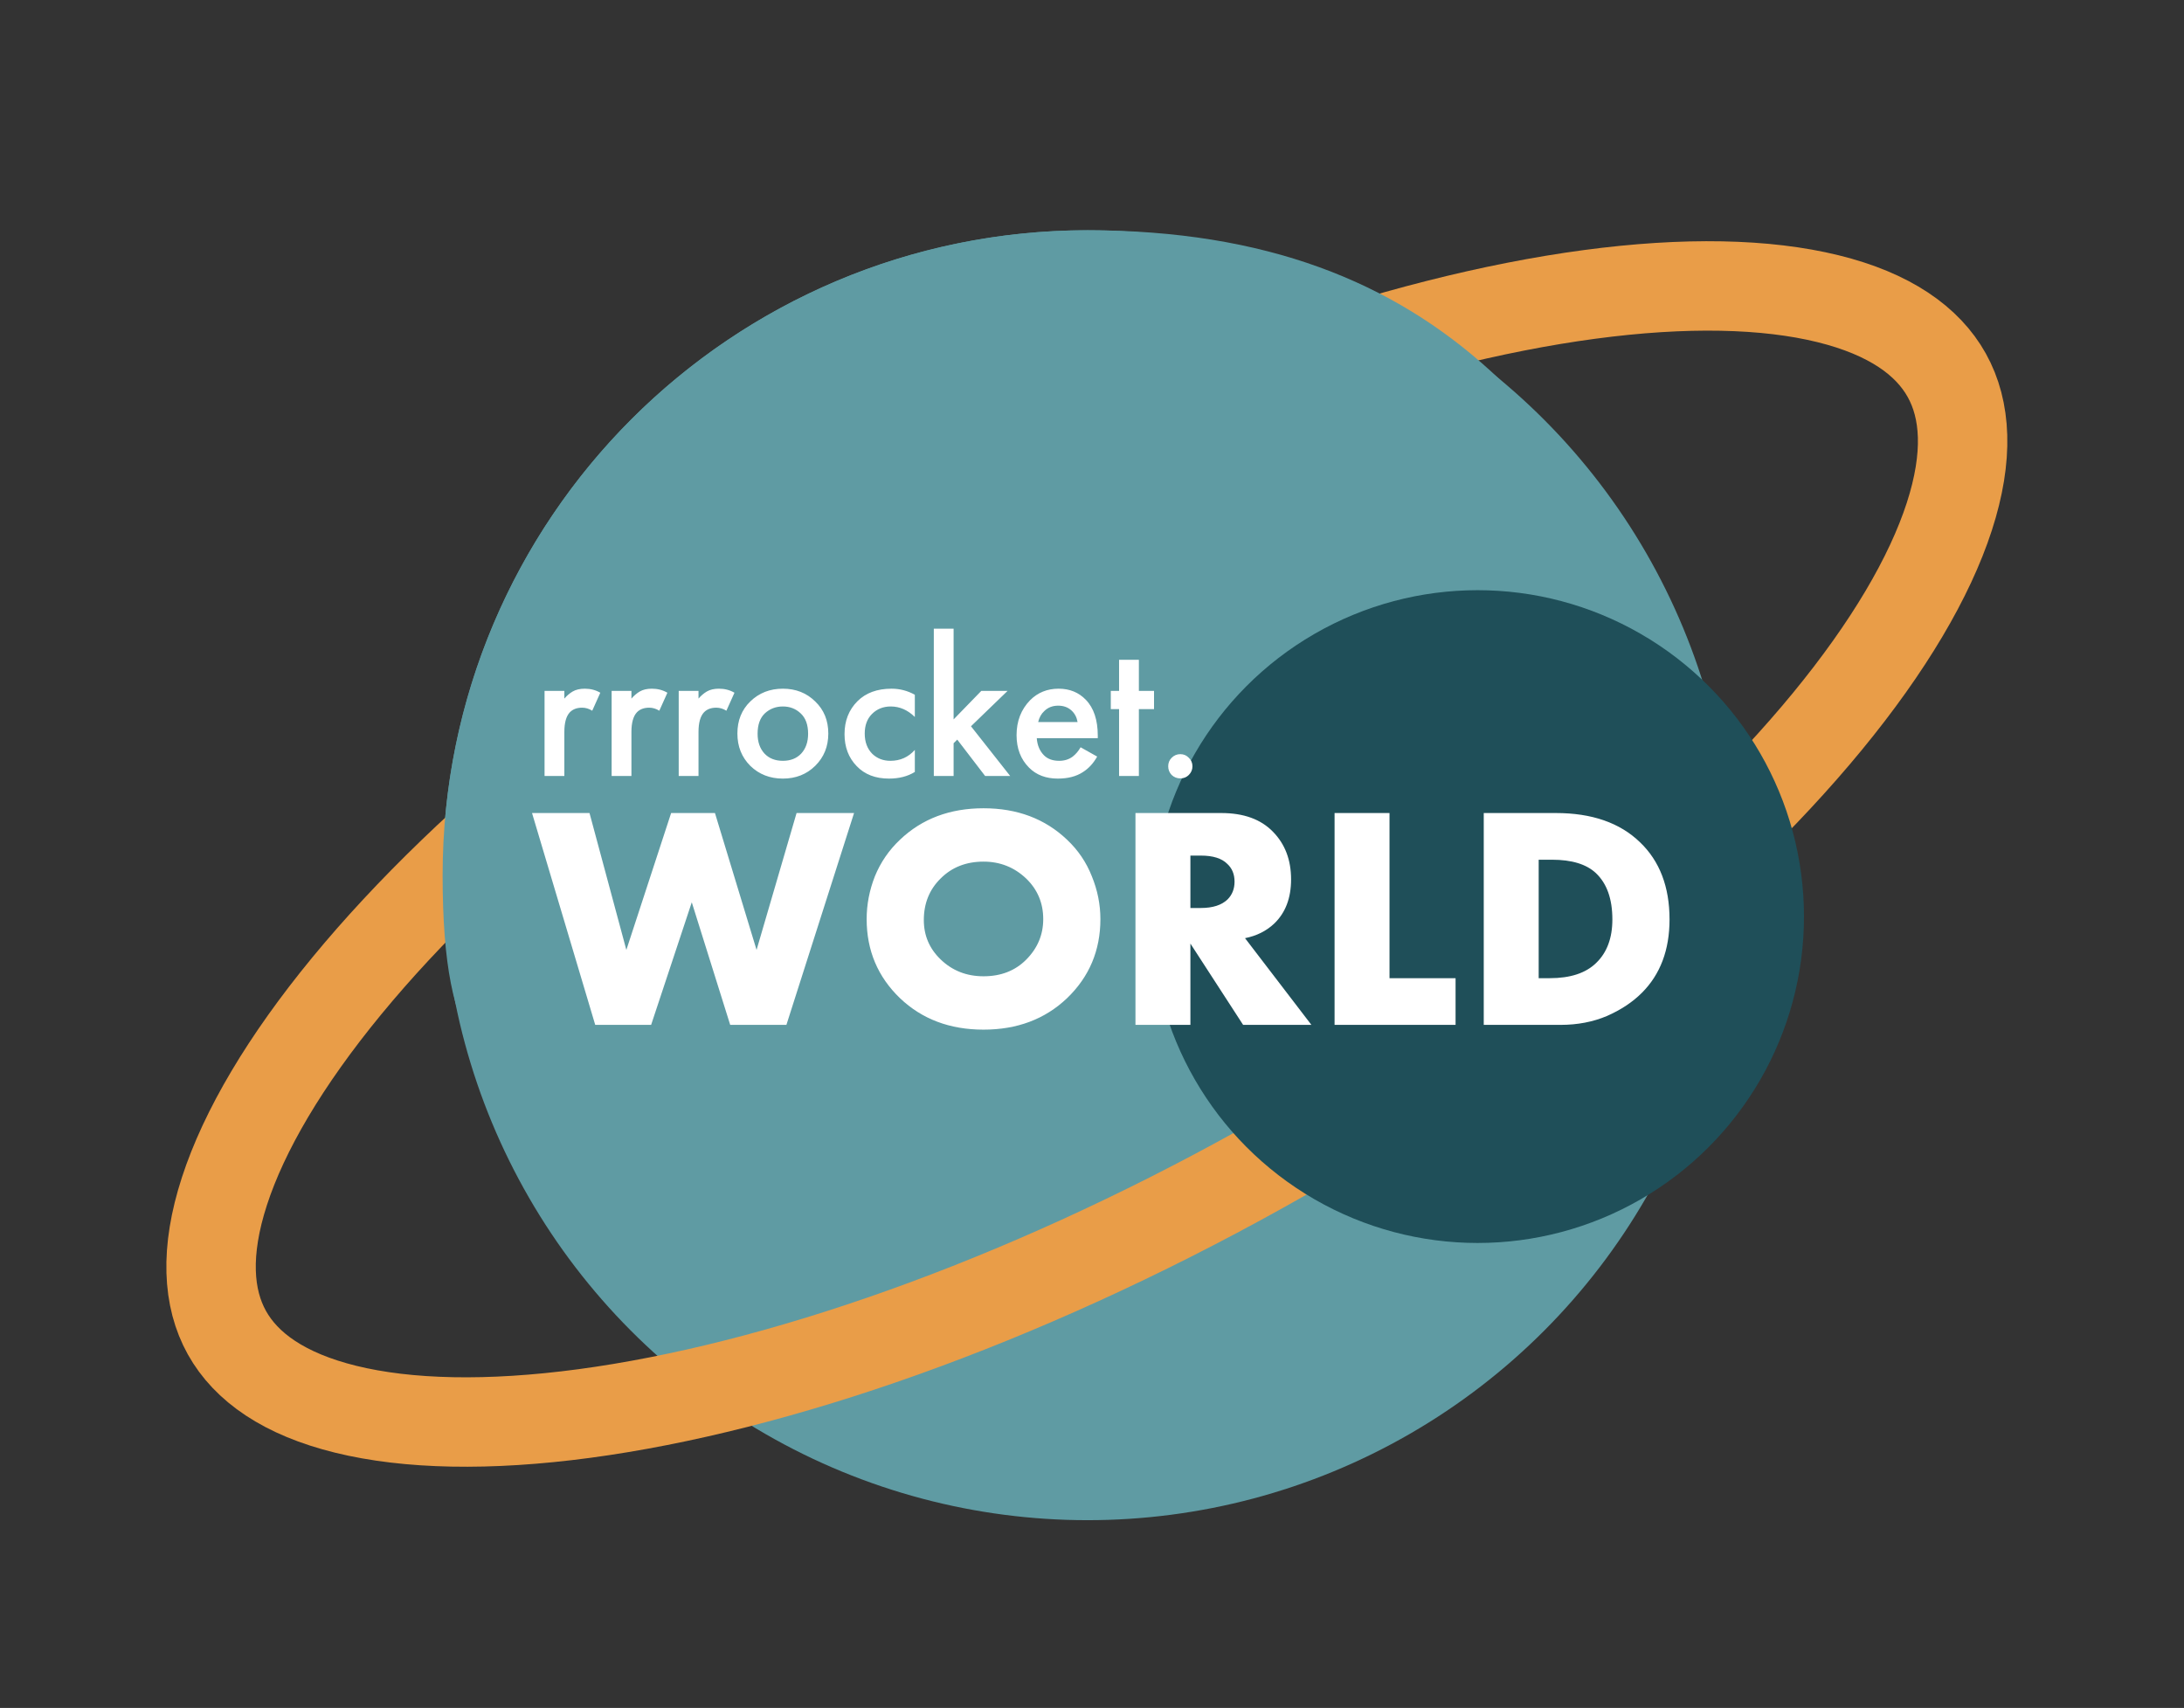 <?xml version="1.0" encoding="UTF-8"?> <svg xmlns="http://www.w3.org/2000/svg" width="977" height="764" viewBox="0 0 977 764" fill="none"><rect x="0" y="0" width="977" height="764" fill="#333333" stroke="none"/> <circle cx="486.5" cy="391.5" r="288.5" fill="#5F9BA3"></circle> <path d="M870.885 167.88C879.44 183.249 880.769 204.11 871.998 231.129C863.215 258.183 844.853 289.418 817.366 322.843C762.474 389.591 673.926 461.764 564.494 522.673C455.062 583.582 347.061 620.806 261.406 632.285C218.515 638.033 182.292 637.179 154.671 630.387C127.086 623.604 110.056 611.482 101.502 596.112C92.948 580.743 91.619 559.882 100.39 532.863C109.172 505.809 127.535 474.574 155.022 441.149C209.914 374.4 298.462 302.228 407.894 241.319C517.326 180.41 625.326 143.185 710.981 131.707C753.873 125.959 790.096 126.813 817.717 133.605C845.301 140.388 862.331 152.51 870.885 167.88Z" stroke="#E99D48" stroke-width="40"></path> <path d="M769 331C686.5 392 595.334 452 436 452C276.666 452 198 550.834 198 391.5C198 232.166 327.166 103 486.5 103C645.834 103 714 195 769 331Z" fill="#5F9BA3"></path> <circle cx="661" cy="410" r="146" fill="#1F4F59"></circle> <path d="M238 363.68H263.714L280.194 424.912L300.226 363.68H319.832L338.443 424.912L356.343 363.68H382.058L351.797 458.44H326.651L309.461 403.602L291.276 458.44H266.272L238 363.68ZM492.257 411.131C492.257 425.149 487.284 436.941 477.34 446.507C467.489 455.883 455.035 460.571 439.975 460.571C424.916 460.571 412.461 455.883 402.611 446.507C392.666 436.941 387.694 425.149 387.694 411.131C387.694 404.596 388.925 398.203 391.388 391.952C393.945 385.701 397.686 380.255 402.611 375.614C412.461 366.238 424.916 361.549 439.975 361.549C455.035 361.549 467.489 366.238 477.34 375.614C482.265 380.255 485.958 385.701 488.421 391.952C490.978 398.203 492.257 404.596 492.257 411.131ZM439.975 385.417C432.209 385.417 425.816 387.927 420.796 392.947C415.776 397.872 413.266 404.075 413.266 411.558C413.266 418.472 415.776 424.344 420.796 429.174C426.005 434.194 432.398 436.704 439.975 436.704C447.742 436.704 454.088 434.241 459.013 429.316C464.127 424.202 466.684 418.14 466.684 411.131C466.684 403.933 464.127 397.872 459.013 392.947C453.709 387.927 447.363 385.417 439.975 385.417ZM507.942 363.68H546.301C556.34 363.68 564.059 366.474 569.458 372.062C574.857 377.556 577.556 384.659 577.556 393.373C577.556 401.708 575.046 408.29 570.026 413.12C566.522 416.435 562.165 418.614 556.956 419.656L586.648 458.44H556.104L532.52 422.071V458.44H507.942V363.68ZM532.52 382.718V406.159H537.208C542.512 406.159 546.49 404.88 549.142 402.323C551.226 400.24 552.268 397.588 552.268 394.367C552.268 391.052 551.178 388.4 549 386.411C546.538 383.949 542.607 382.718 537.208 382.718H532.52ZM597.013 363.68H621.591V437.556H651.141V458.44H597.013V363.68ZM698.127 458.44H663.746V363.68H695.996C712.097 363.68 724.647 368.037 733.644 376.751C742.452 385.18 746.857 396.688 746.857 411.274C746.857 424.912 742.737 435.851 734.497 444.091C730.329 448.259 725.12 451.716 718.869 454.462C712.618 457.114 705.704 458.44 698.127 458.44ZM688.324 384.565V437.556H693.297C702.484 437.556 709.398 435.283 714.039 430.737C718.869 426.096 721.284 419.608 721.284 411.274C721.284 402.086 718.822 395.172 713.897 390.531C709.635 386.554 703.099 384.565 694.291 384.565H688.324Z" fill="white"></path> <path d="M243.603 347.104V309.056H252.46V312.49C253.605 311.164 254.84 310.11 256.165 309.327C257.611 308.483 259.419 308.062 261.588 308.062C264.179 308.062 266.498 308.664 268.547 309.869L264.932 317.912C263.486 317.009 261.979 316.557 260.413 316.557C258.063 316.557 256.226 317.25 254.9 318.635C253.273 320.383 252.46 323.305 252.46 327.402V347.104H243.603ZM273.611 347.104V309.056H282.467V312.49C283.612 311.164 284.847 310.11 286.173 309.327C287.619 308.483 289.426 308.062 291.595 308.062C294.186 308.062 296.505 308.664 298.554 309.869L294.939 317.912C293.493 317.009 291.987 316.557 290.42 316.557C288.07 316.557 286.233 317.25 284.907 318.635C283.281 320.383 282.467 323.305 282.467 327.402V347.104H273.611ZM303.618 347.104V309.056H312.475V312.49C313.619 311.164 314.854 310.11 316.18 309.327C317.626 308.483 319.433 308.062 321.602 308.062C324.193 308.062 326.513 308.664 328.561 309.869L324.946 317.912C323.5 317.009 321.994 316.557 320.427 316.557C318.078 316.557 316.24 317.25 314.915 318.635C313.288 320.383 312.475 323.305 312.475 327.402V347.104H303.618ZM335.656 313.755C339.572 309.959 344.422 308.062 350.206 308.062C355.99 308.062 360.81 309.959 364.666 313.755C368.582 317.491 370.54 322.281 370.54 328.125C370.54 333.909 368.582 338.729 364.666 342.585C360.81 346.381 355.99 348.278 350.206 348.278C344.422 348.278 339.572 346.381 335.656 342.585C331.8 338.729 329.872 333.909 329.872 328.125C329.872 322.281 331.8 317.491 335.656 313.755ZM341.982 337.072C344.03 339.241 346.772 340.325 350.206 340.325C353.64 340.325 356.382 339.241 358.43 337.072C360.479 334.843 361.503 331.89 361.503 328.215C361.503 324.178 360.388 321.136 358.159 319.087C355.99 317.039 353.339 316.015 350.206 316.015C347.073 316.015 344.392 317.039 342.163 319.087C339.994 321.136 338.909 324.178 338.909 328.215C338.909 331.89 339.933 334.843 341.982 337.072ZM409.245 310.773V320.714C406.052 317.581 402.467 316.015 398.491 316.015C395.117 316.015 392.315 317.129 390.086 319.358C387.917 321.527 386.833 324.45 386.833 328.125C386.833 331.921 387.977 334.963 390.267 337.253C392.436 339.301 395.117 340.325 398.31 340.325C402.708 340.325 406.353 338.699 409.245 335.445V345.296C406.052 347.284 402.196 348.278 397.677 348.278C391.592 348.278 386.772 346.411 383.218 342.675C379.603 338.94 377.795 334.18 377.795 328.396C377.795 322.431 379.723 317.521 383.579 313.665C387.315 309.929 392.406 308.062 398.852 308.062C402.528 308.062 405.992 308.965 409.245 310.773ZM417.734 281.22H426.59V321.799L438.972 309.056H450.72L434.363 324.871L451.895 347.104H440.689L428.217 330.836L426.59 332.463V347.104H417.734V281.22ZM483.404 334.27L490.814 338.428C489.127 341.44 486.989 343.76 484.398 345.386C481.446 347.314 477.71 348.278 473.191 348.278C467.889 348.278 463.612 346.652 460.358 343.398C456.623 339.663 454.755 334.813 454.755 328.848C454.755 322.582 456.773 317.37 460.81 313.213C464.244 309.779 468.492 308.062 473.553 308.062C478.493 308.062 482.56 309.718 485.753 313.032C489.308 316.707 491.086 322.07 491.086 329.119V330.203H463.792C464.033 333.397 465.118 335.957 467.046 337.885C468.673 339.512 470.932 340.325 473.824 340.325C476.174 340.325 478.192 339.693 479.879 338.428C481.265 337.343 482.44 335.957 483.404 334.27ZM464.425 322.973H482.048C481.687 320.865 480.783 319.148 479.337 317.822C477.77 316.376 475.782 315.653 473.372 315.653C470.842 315.653 468.763 316.466 467.136 318.093C465.811 319.298 464.907 320.925 464.425 322.973ZM516.248 317.189H509.47V347.104H500.613V317.189H496.908V309.056H500.613V295.138H509.47V309.056H516.248V317.189ZM524.127 346.652C523.103 345.567 522.591 344.272 522.591 342.766C522.591 341.259 523.103 339.994 524.127 338.97C525.212 337.885 526.507 337.343 528.014 337.343C529.52 337.343 530.785 337.885 531.809 338.97C532.894 339.994 533.436 341.259 533.436 342.766C533.436 344.272 532.894 345.567 531.809 346.652C530.785 347.676 529.52 348.188 528.014 348.188C526.507 348.188 525.212 347.676 524.127 346.652Z" fill="white"></path> </svg> 